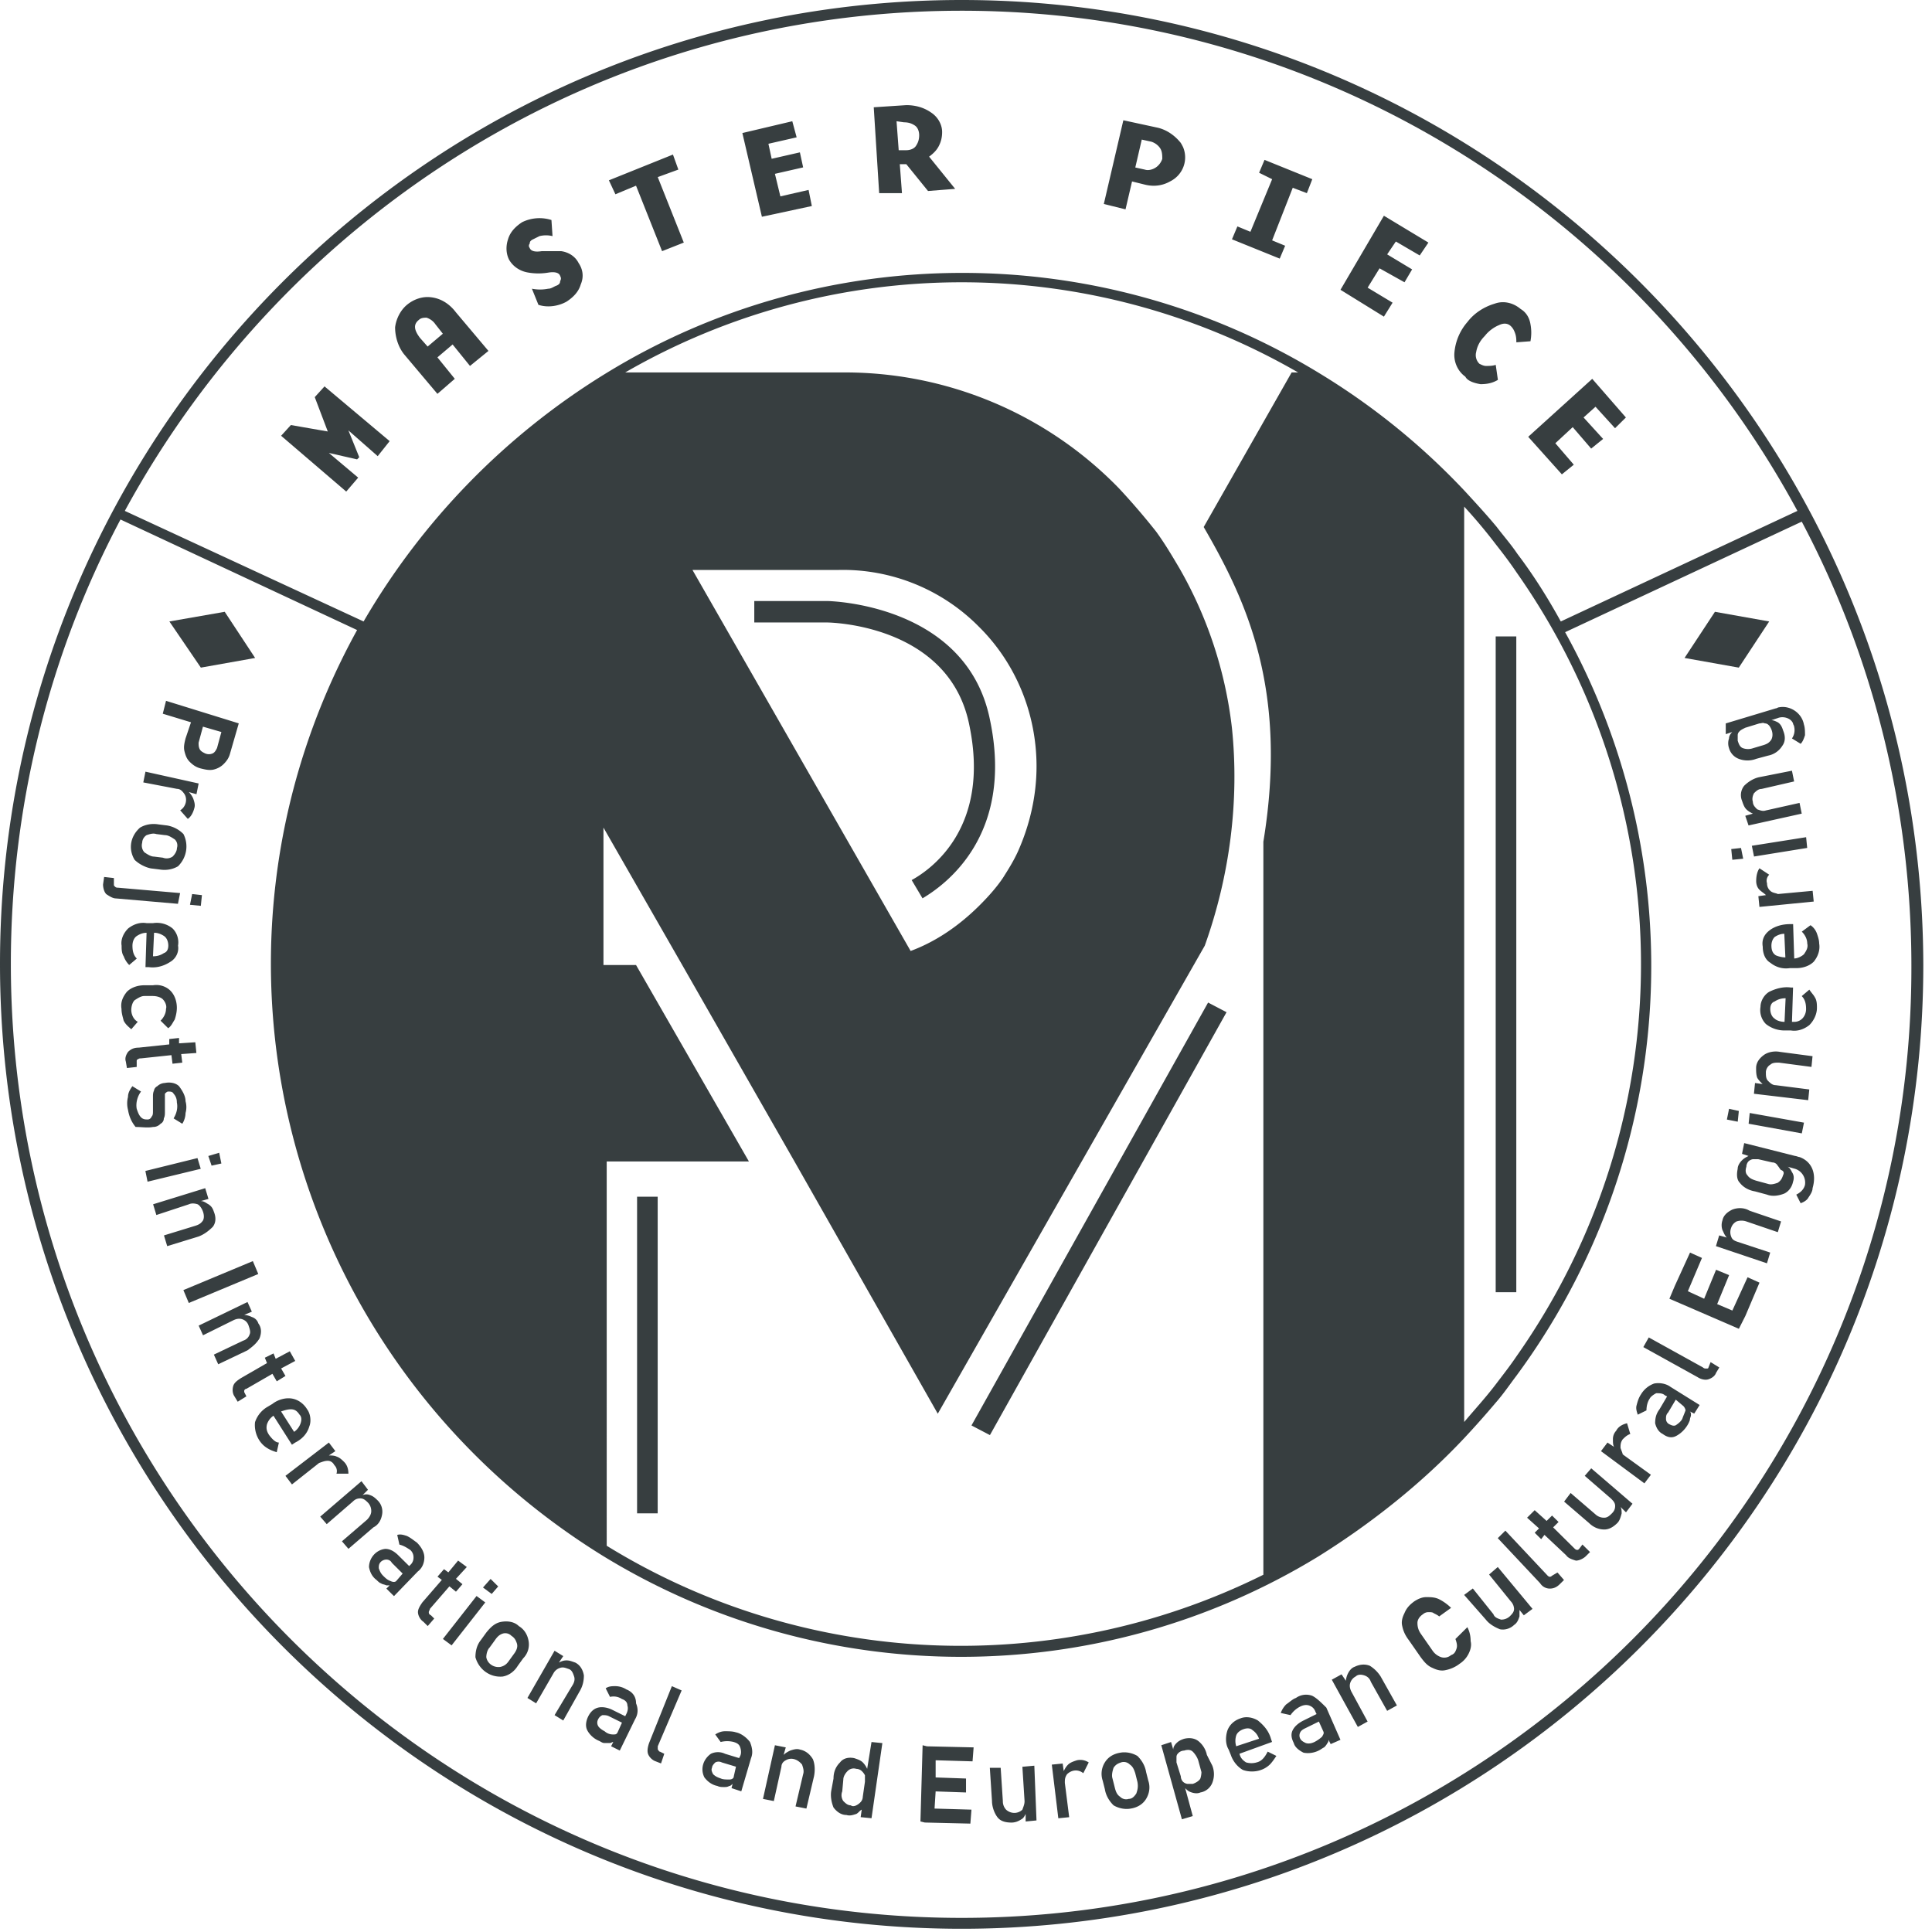 <svg xmlns="http://www.w3.org/2000/svg" width="120" height="120"><path fill="#373e40" d="M22.314 28.4l-.674-1.667 1.82 1.6.742-.933-4.045-3.4-.607.667.809 2.133-2.292-.4-.607.667 4.045 3.466.742-.866-1.82-1.534 1.752.4zm3.709-8.536c.135-.132.337-.132.472-.132.202.066.405.199.54.398l.471.598-.944.797-.471-.532c-.405-.531-.405-.863-.068-1.129zm1.146 4.599l1.079-.934-1.079-1.333.944-.8 1.079 1.333 1.146-.933-2.023-2.4c-.404-.533-.944-.867-1.55-.933-.54-.067-1.079.133-1.483.466-.405.334-.675.867-.742 1.4 0 .6.202 1.267.607 1.734zm5.666-7.53c.404.067.809.067 1.213 0 .405-.067.675 0 .742.2.067.133.067.2 0 .333 0 .134-.067.2-.202.267-.203.067-.337.2-.54.2a2.582 2.582 0 0 1-1.01 0l.404 1c.606.2 1.28.067 1.752-.2.405-.267.742-.6.877-1.067.202-.466.135-.933-.135-1.333-.202-.4-.607-.667-1.079-.733h-1.213c-.405.066-.674 0-.742-.2a.201.201 0 0 1 0-.267c0-.133.068-.2.203-.267l.404-.2c.27-.066.54-.066.809 0l-.067-1a2.449 2.449 0 0 0-1.82.134c-.405.266-.742.6-.877 1.066-.135.4-.135.867.067 1.267.27.467.742.733 1.214.8zm6.67-5.4l1.618 4.067 1.349-.533L40.854 11l1.28-.467-.336-.933-3.978 1.6.404.867zm10.92 1.264l-.203-1-1.752.4-.338-1.4 1.753-.4-.202-.934-1.753.4-.202-.933 1.753-.4-.27-1-3.101.733 1.213 5.2zm5.729-5.2c.268 0 .469.066.67.2.2.133.268.4.268.6 0 .266-.067.466-.201.666s-.402.267-.603.267h-.468l-.134-1.8zm-.131 4.4l-.135-1.8h.404l1.349 1.666 1.685-.133-1.618-2c.27-.2.472-.4.607-.667.135-.266.202-.533.202-.866 0-.467-.27-.934-.674-1.2-.472-.334-1.011-.467-1.55-.467l-2.023.133.337 5.334zM70.917 8.67l.603.133c.201.067.402.2.536.4.135.2.135.467.135.667-.067.2-.202.4-.403.533-.2.134-.469.2-.67.134l-.603-.134zm-.604 2.6l.809.2c.54.133 1.078.067 1.55-.2.81-.4 1.146-1.333.81-2.133-.068-.134-.135-.267-.203-.334-.337-.4-.809-.733-1.348-.866l-2.158-.467-1.213 5.2 1.348.333zm9.51 3.993l-.809-.333 1.281-3.267.877.334.337-.867-2.967-1.2-.337.8.81.4-1.349 3.267-.809-.334-.337.8 2.966 1.2zm6.673 3.537l-1.55-.933.741-1.2 1.55.866.472-.8-1.55-.933.54-.8 1.482.867.54-.8-2.764-1.667L83.26 18l2.697 1.667zm5.462 5.062c.405 0 .742-.067 1.079-.267l-.135-.933c-.202.067-.404.067-.607.067-.135 0-.27-.067-.404-.134a.745.745 0 0 1-.202-.733c.067-.4.27-.733.539-1 .202-.267.54-.533.876-.667.27-.133.54-.133.742.067.135.133.202.267.27.467.067.2.067.4.067.533l.876-.067a2.838 2.838 0 0 0 0-1.066c-.067-.4-.27-.734-.606-.934-.472-.4-1.079-.533-1.618-.333-.675.2-1.281.6-1.686 1.133a3.332 3.332 0 0 0-.809 1.867c-.067.6.203 1.2.674 1.533.135.267.54.4.944.467zm5.052 5.601l.741-.6-1.146-1.333 1.079-1 1.146 1.333.742-.6-1.214-1.333.742-.667 1.213 1.334.674-.667-2.09-2.4-3.977 3.6zM12.335 46.13l.27-.996 1.145.332-.27.996c-.067.133-.134.266-.269.333a.584.584 0 0 1-.472 0c-.135-.067-.27-.133-.337-.266s-.067-.266-.067-.399zm-.81-.267c-.067.267-.134.534-.067.8.068.267.135.467.337.667.203.2.405.333.675.4s.539.133.809.067c.27-.067.471-.2.606-.334.203-.2.337-.4.405-.666l.27-.934.27-.933-4.518-1.4-.202.8 1.753.533zm-.535 3.134c.202 0 .337.133.472.333.202.333.067.8-.27 1l.472.533c.202-.133.337-.4.405-.666.067-.2 0-.4-.068-.6a1.393 1.393 0 0 0-.27-.4l.472.133.135-.667-3.303-.733-.135.667 2.09.4zm-1.887 2.875c.202-.067.404-.134.607-.067l.539.067c.202 0 .404.133.607.266a.516.516 0 0 1 .134.534c0 .2-.134.4-.27.533a.662.662 0 0 1-.606.067l-.54-.067c-.202 0-.404-.133-.606-.267a.634.634 0 0 1-.135-.6c0-.133.068-.333.27-.466zm.27 2.066l.539.067c.404.067.809 0 1.146-.2.54-.533.674-1.333.337-2a1.861 1.861 0 0 0-1.011-.533l-.54-.067c-.404-.067-.809 0-1.146.2-.606.533-.741 1.333-.337 2 .27.267.674.467 1.011.533zm2.427 2.259l.674.066.068-.666-.607-.067zm-.613-.727l-3.843-.333c-.068 0-.135 0-.202-.067-.068-.067-.068-.067-.068-.133v-.4l-.607-.067-.067.467c0 .2.067.466.202.6.202.133.405.266.607.266l3.843.334zM9.57 57.935c.204 0 .408.066.612.199.204.133.272.399.272.598 0 .2-.068.398-.272.465-.204.133-.408.2-.68.2zm-1.545 2.002l.472-.4c-.202-.2-.27-.467-.27-.8 0-.2.068-.467.27-.6.202-.133.404-.2.607-.2l-.068 2.133h.202c.472.067.944-.066 1.349-.333.337-.2.54-.6.472-1 .067-.4-.068-.8-.337-1.067a1.544 1.544 0 0 0-1.214-.333h-.404c-.405-.067-.81.067-1.146.333-.27.267-.472.667-.405 1.067 0 .2 0 .467.135.667.067.2.202.4.337.533zm.129 3.993l.404-.466c-.27-.134-.404-.467-.404-.734 0-.2.067-.466.202-.6.202-.133.405-.266.607-.266h.54c.201 0 .471.066.606.2.135.133.27.4.202.6 0 .266-.135.533-.337.733l.472.467c.202-.134.27-.334.405-.534.067-.2.134-.466.134-.733 0-.4-.134-.8-.404-1.067-.27-.266-.674-.4-1.079-.333h-.54c-.404 0-.808.133-1.078.4-.27.333-.404.667-.337 1.067 0 .266.068.466.135.733.135.267.337.4.472.533zm.336 2.007c0-.067 0-.134.068-.134.067-.066.135-.066.202-.066l1.888-.2.067.533.607-.067-.067-.533.943-.067-.067-.666-1.011.066v-.333l-.607.067v.333l-1.888.2c-.27 0-.471.067-.674.267-.135.2-.202.4-.135.6l.068.4.607-.067v-.333zm1.011 4.061a.615.615 0 0 0 .472-.2.366.366 0 0 0 .202-.333c.068-.133.068-.267.068-.4v-1.133c.067-.067.135-.134.202-.134.135 0 .27 0 .337.134a.752.752 0 0 1 .202.533c.068.333 0 .667-.202 1l.54.333c.134-.2.202-.466.202-.666a1.355 1.355 0 0 0 0-.734c0-.333-.203-.666-.405-.933-.202-.2-.54-.267-.876-.2a.732.732 0 0 0-.472.2c-.135.067-.202.2-.202.267-.068.133-.068.266-.068.4v.866c0 .134 0 .267-.067.334-.068.133-.135.2-.27.2s-.27 0-.404-.134c-.135-.133-.203-.333-.27-.533-.068-.4.067-.8.27-1.067l-.54-.333c-.135.2-.27.4-.27.667a1.608 1.608 0 0 0 0 .8c.068.4.203.733.472 1.066.405 0 .742.067 1.08 0zm3.641 2.402l.607-.133-.135-.667-.674.2zm-.876-.47l-3.236.8.135.667 3.303-.8zm.952 4.27c.202-.267.202-.6.067-.933-.067-.2-.135-.334-.337-.467-.135-.067-.27-.2-.472-.2l.472-.133-.202-.667-3.236 1 .202.667 2.023-.667c.135-.067.337-.067.539 0 .135.067.27.267.337.467.068.2.068.4 0 .533-.135.2-.27.267-.472.333l-1.955.6.202.667 1.955-.6c.338-.133.607-.333.877-.6zm2.487 2.13l-4.315 1.8.337.8 4.315-1.8zm.41 4.807c.135-.334.135-.667-.067-.934a.604.604 0 0 0-.405-.4 1.26 1.26 0 0 0-.472-.133l.472-.2-.27-.6-3.033 1.467.27.6 1.887-.934c.135-.066.337-.133.54-.066.202.066.337.2.404.4.068.2.135.4.068.533a.604.604 0 0 1-.405.4l-1.82.867.27.6 1.82-.867c.27-.2.539-.4.741-.733zm-.947 3.26c0-.067.068-.134.135-.134l1.618-.933.27.467.54-.334-.27-.466.876-.467-.337-.6-.876.467-.135-.334-.54.267.135.333-1.618.934c-.202.133-.404.266-.472.466-.067.2-.067.467.068.667l.202.333.54-.333-.136-.267v-.066zm2.897 1.137c.27 0 .404.133.54.333.134.133.134.333.067.533-.068.2-.203.4-.405.534l-.809-1.267c.202-.067.405-.133.607-.133zm-1.348 1.6c-.135-.2-.203-.4-.135-.667.067-.2.202-.4.404-.533l1.146 1.8.203-.134c.404-.2.741-.533.876-1 .135-.333.067-.8-.135-1.066-.202-.334-.54-.6-.944-.667-.404-.067-.876.067-1.213.333l-.337.2a1.73 1.73 0 0 0-.742.934c-.067.6.202 1.266.742 1.6.202.133.404.2.606.266l.135-.6c-.202 0-.404-.2-.606-.466zm3.643 1.599c.201 0 .336.134.404.267a.514.514 0 0 1 .135.533h.741c0-.266-.067-.533-.27-.733-.134-.133-.27-.267-.471-.333-.135-.067-.338-.067-.472-.067l.404-.267-.404-.533-2.697 2.067.404.533 1.686-1.333c.202-.067.337-.134.54-.134zm3.373 3.334a.979.979 0 0 0-.27-.867c-.135-.133-.27-.267-.472-.333a.582.582 0 0 0-.472 0l.337-.334-.404-.533-2.562 2.2.404.467 1.618-1.4c.135-.134.27-.2.472-.2.203 0 .337.133.472.266a.752.752 0 0 1 .203.534c0 .2-.135.4-.27.533l-1.55 1.333.404.467 1.55-1.333c.27-.134.472-.4.54-.8zm.872 4.139c-.067.067-.202.067-.337 0-.202-.067-.337-.2-.472-.334-.134-.134-.202-.268-.27-.47 0-.133 0-.267.136-.401a.517.517 0 0 1 .337-.134c.134 0 .27.067.337.2l.674.67zm1.753-1.468c0-.334-.202-.667-.472-.934-.202-.133-.337-.266-.606-.4-.203-.066-.405-.133-.607-.066l.135.6c.27.066.472.2.674.333a.602.602 0 0 1 .202.467.6.6 0 0 1-.202.466l-.068.067-.674-.667c-.202-.2-.472-.4-.809-.4-.607.067-1.011.6-1.011 1.134.067.333.202.6.472.8.067.066.202.2.27.2.067.066.202.066.337.133h.202l-.202.2.472.467 1.483-1.534c.27-.2.404-.533.404-.866zm.276 3.392c0-.067.068-.133.068-.2l1.213-1.4.405.333.404-.466-.404-.334.674-.733-.54-.4-.606.733-.27-.2-.405.467.27.2-1.213 1.4c-.135.2-.27.4-.27.6 0 .2.135.467.337.6l.27.267.404-.467-.202-.2c-.135-.067-.135-.133-.135-.2zm4.31-1.593l-.472-.467-.472.533.54.4zm-1.344.593l-2.09 2.667.54.4 2.09-2.667zm2.366 3.537l-.339.467c-.135.2-.27.333-.542.4-.406.067-.813-.2-.88-.6 0-.2.067-.467.203-.6l.338-.467c.136-.2.271-.333.475-.4a.533.533 0 0 1 .542.134c.203.133.27.266.339.466.067.2 0 .4-.136.6zm.867-.733c-.067-.4-.27-.733-.606-.933-.27-.267-.675-.334-1.079-.267-.405.067-.674.333-.944.667l-.337.466c-.27.334-.337.734-.337 1.067.202.733.876 1.267 1.685 1.2.405-.067.742-.333.944-.667l.337-.466a1.22 1.22 0 0 0 .337-1.067zm2.893 1.329c-.202-.066-.337-.133-.539-.133s-.337.067-.472.133l.27-.4-.54-.333-1.685 2.933.54.334 1.078-1.867a.688.688 0 0 1 .404-.333c.203-.067.338 0 .54.066.202.067.27.267.337.467s0 .4-.135.6l-1.079 1.8.54.333 1.011-1.8c.202-.333.27-.666.27-1-.068-.4-.27-.666-.54-.8zm2.635 4.334c-.067.133-.135.133-.27.133a.77.77 0 0 1-.539-.2c-.135-.067-.337-.2-.404-.333a.42.42 0 0 1 0-.4.523.523 0 0 1 .27-.267c.134 0 .269 0 .404.067l.809.4zm.54-2.667a1.311 1.311 0 0 0-.675-.2c-.202 0-.404 0-.606.133l.27.534a.94.94 0 0 1 .74.133c.203.067.338.2.338.4.067.2 0 .4-.068.533l-.067.134-.809-.4c-.27-.134-.607-.2-.876-.134-.27.067-.472.267-.607.534-.135.266-.202.6-.068.866.135.267.405.534.742.667.135.067.202.133.337.133h.337c.068 0 .135-.066.202-.066l-.134.266.539.267.944-1.933c.202-.334.202-.667.067-1 0-.467-.27-.734-.607-.867zm3.437.067l-.607-.267-1.416 3.533c-.067.2-.134.467-.067.667s.27.4.472.467l.337.133.202-.6-.27-.133c-.067 0-.067-.067-.134-.134v-.2zm3.239 5.333c0 .132-.135.198-.27.198-.203 0-.406 0-.541-.066-.203-.066-.338-.133-.474-.265-.067-.133-.135-.265-.067-.398 0-.132.135-.265.203-.331a.44.44 0 0 1 .405 0l.88.265zm.129-2.733c-.202-.067-.472-.067-.674-.067-.203 0-.405.067-.607.2l.337.467c.27-.067.54-.067.809 0 .202.066.337.133.404.333.068.2.068.4 0 .533l-.067.134-.876-.267a1.01 1.01 0 0 0-.877 0c-.472.333-.674.933-.404 1.467.202.266.472.466.809.533.135.067.27.067.404.067.135 0 .203 0 .337-.067.068 0 .135-.067.203-.133l-.068.266.607.2.607-2.066c.134-.334.067-.667-.068-1-.202-.267-.54-.534-.876-.6zm3.976 1.07c-.202-.067-.404 0-.607.066-.134.067-.27.134-.404.267l.135-.467-.674-.133-.742 3.333.674.134.472-2.134c0-.2.135-.333.27-.4.337-.2.741-.066 1.011.267.067.2.135.4.067.6l-.472 2 .675.133.472-2c.067-.333.067-.733-.068-1.066-.202-.334-.472-.534-.809-.6zm4.041 2l-.134.933a.507.507 0 0 1-.135.333.927.927 0 0 1-.268.2c-.135.067-.269.067-.336 0-.202 0-.336-.133-.47-.266a.644.644 0 0 1-.067-.6l.067-.734c0-.2.134-.4.268-.533a.525.525 0 0 1 .538-.133c.134 0 .268.066.335.133a.92.92 0 0 1 .202.267v.4zm.138-.8a1.37 1.37 0 0 0-.27-.4c-.134-.134-.337-.2-.539-.267-.337-.067-.674 0-.876.267-.27.266-.405.6-.405 1l-.135.733c-.067.333 0 .733.135 1.067.203.266.472.466.81.466.201.067.404 0 .606-.066.135-.067.202-.2.337-.267l-.067.467.674.066.674-4.666-.674-.067zm3.444-1.467l-.135 4.733.27.067 2.831.067.068-.867-2.293-.067.068-1.066 1.887.066v-.866l-1.887-.067v-1.067l2.292.067.067-.867-2.899-.066zm6.197 1.337l.135 2.133c0 .2-.067.333-.135.533a.732.732 0 0 1-.471.2.77.77 0 0 1-.54-.2.752.752 0 0 1-.202-.533l-.135-2.067h-.674l.135 2.067c0 .333.135.733.337 1s.54.333.876.333c.203 0 .405-.066.607-.2.135-.066.202-.2.27-.333v.467l.674-.067-.135-3.4zm3.378-.401c-.202.067-.404.133-.539.267-.135.133-.202.266-.27.4l-.067-.467-.674.067.404 3.333.675-.067-.27-2.133c0-.2 0-.333.135-.533.27-.267.674-.334 1.011-.067l.337-.667a.944.944 0 0 0-.741-.133zm3.698 2.062c-.135.2-.269.334-.47.334a.526.526 0 0 1-.538-.134c-.202-.133-.27-.333-.337-.6l-.134-.533c-.067-.2 0-.467.067-.667.135-.2.27-.266.47-.333a.526.526 0 0 1 .539.133c.201.134.268.334.336.534l.134.533c.067.333 0 .533-.067.733zm.609-1.333c-.068-.4-.27-.733-.54-1-.337-.2-.741-.267-1.078-.2-.405.067-.742.267-.944.6a1.33 1.33 0 0 0-.135 1.133l.135.534c.067.4.27.733.54 1 .336.2.74.266 1.078.2.404-.067.742-.267.944-.6.202-.334.27-.734.135-1.134zm3.37.402c-.067.133-.27.266-.472.333h-.337a.513.513 0 0 1-.27-.133.506.506 0 0 1-.135-.334l-.27-.866v-.334c0-.133.068-.2.136-.266a.518.518 0 0 1 .337-.134c.202-.066.404-.066.54.067.134.133.269.333.336.533l.202.734s0 .2-.067.4zm.404-1.467a1.48 1.48 0 0 0-.539-.867c-.27-.2-.607-.2-.876-.133-.203.067-.337.133-.472.267-.135.133-.202.266-.202.4l-.135-.467-.607.2 1.28 4.6.675-.2-.472-1.733c.135.133.202.2.405.266.202.067.404.067.539 0a.97.97 0 0 0 .742-.6 1.457 1.457 0 0 0 0-1.066zm1.822-.537a1.124 1.124 0 0 1 0-.667c.068-.2.27-.333.472-.4.202-.067.405-.067.54.067.202.133.337.333.404.533zm1.281 1a1.161 1.161 0 0 1-.674 0c-.202-.134-.337-.267-.404-.534l2.022-.733-.067-.2c-.135-.467-.405-.8-.81-1.133-.336-.2-.741-.267-1.078-.134-.405.134-.674.4-.809.734-.135.4-.135.866.067 1.2l.135.333c.135.4.405.733.742.933.337.134.809.134 1.146 0 .202-.066.404-.2.54-.333.134-.133.269-.333.404-.533l-.54-.267c-.202.4-.404.6-.674.667zm4.057-1.6c-.136.133-.34.266-.475.333-.136.067-.34.133-.543.067-.136-.067-.271-.134-.34-.267a.418.418 0 0 1 0-.4c.069-.133.204-.2.34-.267l.815-.4.271.6c.068.134 0 .2-.068.334zm-.616-2.534a1.085 1.085 0 0 0-1.011.134c-.202.066-.405.266-.607.4a1.45 1.45 0 0 0-.337.533l.607.133c.135-.2.337-.4.606-.533.135-.067.338-.133.54-.067.202.067.337.2.404.4l.068.134-.81.4c-.269.133-.539.333-.673.6-.135.266-.068.533.067.8.067.266.337.466.607.6.337.066.674 0 .944-.134.134-.066.202-.133.337-.2a.93.93 0 0 0 .202-.266c.067-.067.067-.134.067-.2l.135.266.607-.266-.877-2c-.337-.334-.606-.6-.876-.734zm3.575-1.866c-.338-.134-.675-.067-.944.066-.203.067-.337.267-.405.4a1.226 1.226 0 0 0-.135.467l-.27-.4-.606.333 1.618 2.934.607-.334-1.012-1.866c-.067-.134-.134-.334-.067-.534a.685.685 0 0 1 .337-.4c.135-.133.337-.133.54-.066.202.066.337.2.404.4l1.011 1.8.607-.334-1.011-1.8a2.107 2.107 0 0 0-.674-.666zm5.32-1.663c.067.2.135.4.067.6-.067.2-.135.333-.337.4a.652.652 0 0 1-.607.133 1.047 1.047 0 0 1-.539-.4l-.741-1.066c-.135-.2-.203-.4-.203-.667 0-.2.135-.4.337-.533a.518.518 0 0 1 .337-.134c.135 0 .27 0 .337.067.135.067.27.133.338.2l.741-.533c-.202-.2-.472-.4-.741-.534-.27-.133-.54-.133-.81-.133s-.539.133-.741.267c-.27.2-.472.4-.607.733-.135.267-.202.533-.135.8.068.333.203.6.405.867l.742 1.066c.202.267.404.534.741.667.27.133.54.2.81.133a2.1 2.1 0 0 0 .875-.4 1.58 1.58 0 0 0 .54-.6c.135-.266.202-.533.135-.8 0-.333-.068-.6-.203-.866zm2.09-4.003l1.349 1.666a.716.716 0 0 1 .202.467c0 .2-.135.333-.27.467a.77.77 0 0 1-.539.2c-.202-.067-.404-.134-.472-.334l-1.28-1.6-.54.4 1.348 1.534c.203.266.54.466.877.6.337.066.674-.067.876-.267.202-.133.27-.333.337-.533v-.4l.27.333.54-.4-2.158-2.6zm3.91.073c-.067.067-.134.067-.134.067-.067 0-.135-.067-.135-.067l-2.63-2.8-.471.467 2.63 2.8a.71.71 0 0 0 .606.333c.202 0 .404-.067.607-.267l.27-.266-.405-.467zm1.686-1.67c-.067.067-.067.067-.135.067-.067 0-.135-.067-.135-.067l-1.348-1.333.337-.334-.404-.4-.338.334-.741-.667-.472.467.742.666-.27.267.404.4.203-.267 1.348 1.267c.135.2.404.267.607.333.202 0 .472-.133.606-.266l.27-.267-.472-.467zm.344-4.533l1.619 1.4c.135.133.27.266.27.466s-.068.334-.203.467-.27.267-.472.267a.77.77 0 0 1-.539-.2l-1.55-1.334-.405.534L98.7 94.6c.27.267.607.4.944.4.337 0 .607-.2.81-.4.134-.133.202-.333.269-.6 0-.133 0-.267-.067-.4l.337.333.404-.533-2.562-2.2zm2.223-1.734c0-.2 0-.333.135-.533.135-.133.27-.267.472-.333l-.202-.667c-.27.067-.54.2-.674.467a.752.752 0 0 0-.202.533c0 .2 0 .333.067.467l-.405-.267-.404.533 2.697 2 .404-.533-1.753-1.267c0-.066-.067-.2-.135-.4zm3.904-2.6a.499.499 0 0 1 .135.265c-.068.198-.135.33-.203.53-.067.132-.202.265-.404.397-.135.066-.27 0-.405-.066a.364.364 0 0 1-.202-.331c0-.133 0-.265.135-.398l.472-.795zm-1.82-1.398a1.57 1.57 0 0 0-.81.667c-.134.2-.202.4-.27.666-.066.2 0 .4.068.6l.54-.266c0-.267.067-.534.202-.734.067-.133.27-.266.404-.333.203 0 .405 0 .54.133l.135.067-.472.8c-.203.267-.27.533-.27.867.067.266.202.533.472.666.27.2.54.267.809.134.404-.2.741-.6.876-1 0-.134.068-.2.068-.334 0-.066 0-.133-.068-.2l.27.134.337-.534-1.82-1.133c-.27-.2-.674-.267-1.011-.2zm3.378-.998c0 .066-.067.066-.135.066-.067 0-.135 0-.202-.066l-3.37-1.867-.338.6 3.37 1.867c.203.133.473.2.675.133.202-.067.404-.2.472-.4l.202-.333-.54-.334zM107.6 81.4l-.944-.4.742-1.8-.81-.333-.74 1.8-1.012-.467.876-2.067-.741-.333-.944 2.067-.337.8 4.315 1.866.404-.8.876-2.066-.741-.334zm-.009-6.267c-.27.133-.54.333-.607.667a.92.92 0 0 0 0 .6c.068.133.135.333.27.466l-.472-.133-.202.667 3.169 1.066.202-.666-2.023-.667c-.202-.067-.337-.133-.404-.333a.728.728 0 0 1 0-.534.685.685 0 0 1 .337-.4.945.945 0 0 1 .607 0l1.955.667.202-.667-1.955-.666c-.337-.2-.742-.2-1.079-.067zM110.748 73c-.067.2-.134.333-.335.467-.2.066-.402.133-.603.066l-.737-.2c-.2-.066-.402-.133-.536-.333-.133-.133-.133-.333-.066-.533 0-.134.066-.267.133-.334a.509.509 0 0 1 .268-.133h.335l.871.2a.37.37 0 0 1 .335.2c.067.067.134.2.201.267.201.066.201.2.134.333zm1.025-1.133c-.067 0-.202-.067-.27-.067l-3.168-.8-.135.667.404.133c-.134.067-.27.133-.404.267-.135.133-.27.333-.27.533-.067.333-.067.667.135.867.202.266.54.466.944.533l.742.2c.337.133.741.067 1.078-.067.27-.133.472-.4.54-.733.067-.2.067-.4-.068-.6-.067-.133-.135-.267-.27-.333l.472.133a.899.899 0 0 1 .607 1c-.067.267-.27.467-.54.6l.27.533c.203-.066.405-.2.472-.333.135-.2.27-.4.27-.6.27-.933-.067-1.667-.809-1.933zm-4.513-2.33l.674.133.068-.667-.607-.133zm4.788.193l-3.37-.6-.068.667 3.303.6zm-1.558-3.728l2.023.266.067-.666-2.022-.267c-.337-.067-.742 0-1.011.2-.27.2-.472.467-.472.8 0 .2 0 .4.067.6.068.133.202.267.337.4l-.472-.067-.067.667 3.37.4.068-.667-2.09-.266c-.202 0-.337-.134-.472-.267-.134-.133-.134-.333-.134-.533s.134-.4.27-.467c.134-.133.336-.133.539-.133zm.35-2.532c-.205 0-.477-.066-.613-.2-.205-.133-.273-.4-.273-.6 0-.2.068-.4.273-.466.204-.133.408-.2.68-.2zm1.54-2l-.471.4c.202.2.27.467.27.8 0 .4-.27.8-.742.8h-.135l.068-2.133h-.135c-.472-.066-.944.067-1.348.267-.338.2-.54.6-.54.933-.067.4.068.8.337 1.067.337.267.742.4 1.146.4h.405c.404.067.809-.067 1.146-.333.27-.267.472-.667.472-1.067 0-.2 0-.467-.135-.667-.067-.133-.202-.266-.337-.466zm-2.087-2.137c-.2-.133-.267-.333-.267-.6 0-.2.067-.4.2-.533.2-.133.4-.2.6-.2l.067 1.467c-.2 0-.467-.067-.6-.134zm1.62-1.466c.203.2.338.466.338.733.067.267-.068.467-.202.667-.135.133-.405.266-.607.266l-.068-2.133h-.202c-.472 0-.944.133-1.28.4-.338.267-.473.6-.405 1 0 .4.135.8.472 1 .337.267.741.4 1.213.333h.405c.404 0 .809-.133 1.078-.4.27-.333.405-.733.337-1.133 0-.2-.067-.4-.134-.6-.068-.2-.203-.4-.405-.533zm-1.957-2.537a.602.602 0 0 1-.202-.467c-.067-.2 0-.4.135-.533l-.607-.4c-.135.2-.202.467-.202.8 0 .2.067.4.202.533.135.134.27.2.405.334l-.472.066.067.667 3.371-.333-.067-.667-2.158.2c-.135-.067-.337-.067-.472-.2zm-1.819-2.66l-.607.067.067.666.675-.066zm.808.53l3.303-.533-.067-.667-3.371.533zm-.34-1.93l3.303-.733-.135-.667-2.09.467c-.202.066-.337 0-.539-.067-.135-.133-.27-.267-.27-.467-.067-.2 0-.4.068-.533.135-.133.27-.267.472-.267l2.022-.466-.135-.667-2.022.4c-.337.067-.674.267-.944.533a.928.928 0 0 0-.135.934c.068.2.135.4.27.533s.27.2.404.267l-.472.133zm-.673-5.6c0-.133.067-.2.134-.268.068-.067.203-.134.337-.2l.877-.27c.135 0 .202-.066.337 0 .135 0 .202.068.27.135.202.268.27.604.134.872-.134.201-.27.268-.471.336l-.675.2a.94.94 0 0 1-.606 0c-.203-.066-.27-.268-.337-.469v-.335zm-.742-.07l.404-.134c-.134.133-.202.267-.202.4a.92.92 0 0 0 0 .6.99.99 0 0 0 .607.667c.337.133.742.133 1.079 0l.741-.2a1.33 1.33 0 0 0 .877-.6c.202-.267.202-.6.067-.934-.067-.2-.135-.4-.337-.533-.135-.067-.27-.133-.405-.133l.405-.134c.337-.133.809 0 .944.334 0 .066.067.133.067.2a.917.917 0 0 1-.135.733l.54.333c.135-.133.202-.333.27-.533 0-.2 0-.467-.068-.667-.135-.733-.876-1.2-1.55-1.066-.068 0-.135.066-.203.066l-3.101.934zM39.57 74.33h1.28v19.667h-1.28zm53.33-34.8h1.28v40.733H92.9zM60.34 88.537l1.146.6L76.183 62.87l-1.146-.6zm-.142-43.54c1.349 6.4-2.36 9-3.573 9.666l.674 1.134c1.349-.8 5.73-3.867 4.18-11.134-1.483-7.2-10.045-7.333-10.112-7.333H46.85v1.333h4.517c.067 0 7.55.067 8.831 6.334z"/><path fill="#373e40" d="M59.73 119.123c-32.56 0-59.056-26.597-59.056-59.26 0-9.598 2.292-19.064 6.81-27.596l14.696 6.866C11.056 59.33 17.798 84.527 37.483 96.659c13.618 8.333 30.81 8.333 44.427 0 3.303-2.066 6.405-4.533 9.034-7.332a57.653 57.653 0 0 0 1.955-2.2c.472-.533.876-1.133 1.28-1.666a42.857 42.857 0 0 0 3.034-46.195L111.91 32.4c4.517 8.532 6.81 17.998 6.81 27.597.067 32.53-26.428 59.126-58.99 59.126zm-34.526-83.59v48.744M43.01 35.4h9.101a11.873 11.873 0 0 1 8.697 3.533c2.292 2.267 3.573 5.4 3.573 8.667 0 1.8-.404 3.6-1.146 5.267-.27.6-.607 1.133-.944 1.666-.404.6-.944 1.2-1.483 1.734-1.213 1.2-2.63 2.2-4.247 2.8zm35.46 16.87v45.54c-13.01 6.467-28.449 5.8-40.786-1.8V72.14h8.832l-7.011-12.202h-2.023v-8.534l4.854 8.468 7.011 12.268 8.9 15.668 16.583-29.07c1.551-4.334 2.158-9 1.686-13.535a25.834 25.834 0 0 0-3.236-9.868c-.472-.8-.944-1.6-1.483-2.333a43.6 43.6 0 0 0-2.292-2.667 23.72 23.72 0 0 0-17.259-7.201H38.831a41.792 41.792 0 0 1 41.798 0h-.404l-5.461 9.601c2.63 4.534 5.258 10.068 3.708 19.536zm15.712 31.987c-.405.6-.877 1.2-1.282 1.733-.608.8-1.282 1.533-1.957 2.333V31.467A32.5 32.5 0 0 1 92.9 33.8c.472.6.877 1.133 1.282 1.733 10.324 14.664 10.324 34.06 0 48.724zM59.73.667c22.382 0 41.933 12.6 51.91 31.066L96.944 38.6c-.81-1.467-1.686-2.867-2.697-4.2-.404-.6-.876-1.133-1.28-1.667-.607-.733-1.282-1.466-1.956-2.2a42.962 42.962 0 0 0-9.033-7.333c-13.618-8.333-30.81-8.333-44.36 0a44.081 44.081 0 0 0-15.034 15.4L7.753 31.733C17.798 13.267 37.28.667 59.73.667zm0-.667C26.764 0 0 26.867 0 59.867S26.764 119.8 59.73 119.8c32.967 0 59.73-26.867 59.73-59.867C119.394 26.867 92.63 0 59.73 0z"/><path fill="#373e40" d="M109.888 38.6l-3.37-.6-1.888 2.867 3.37.6zm-94.042 2.267L13.958 38l-3.438.6 1.955 2.867z"/></svg>